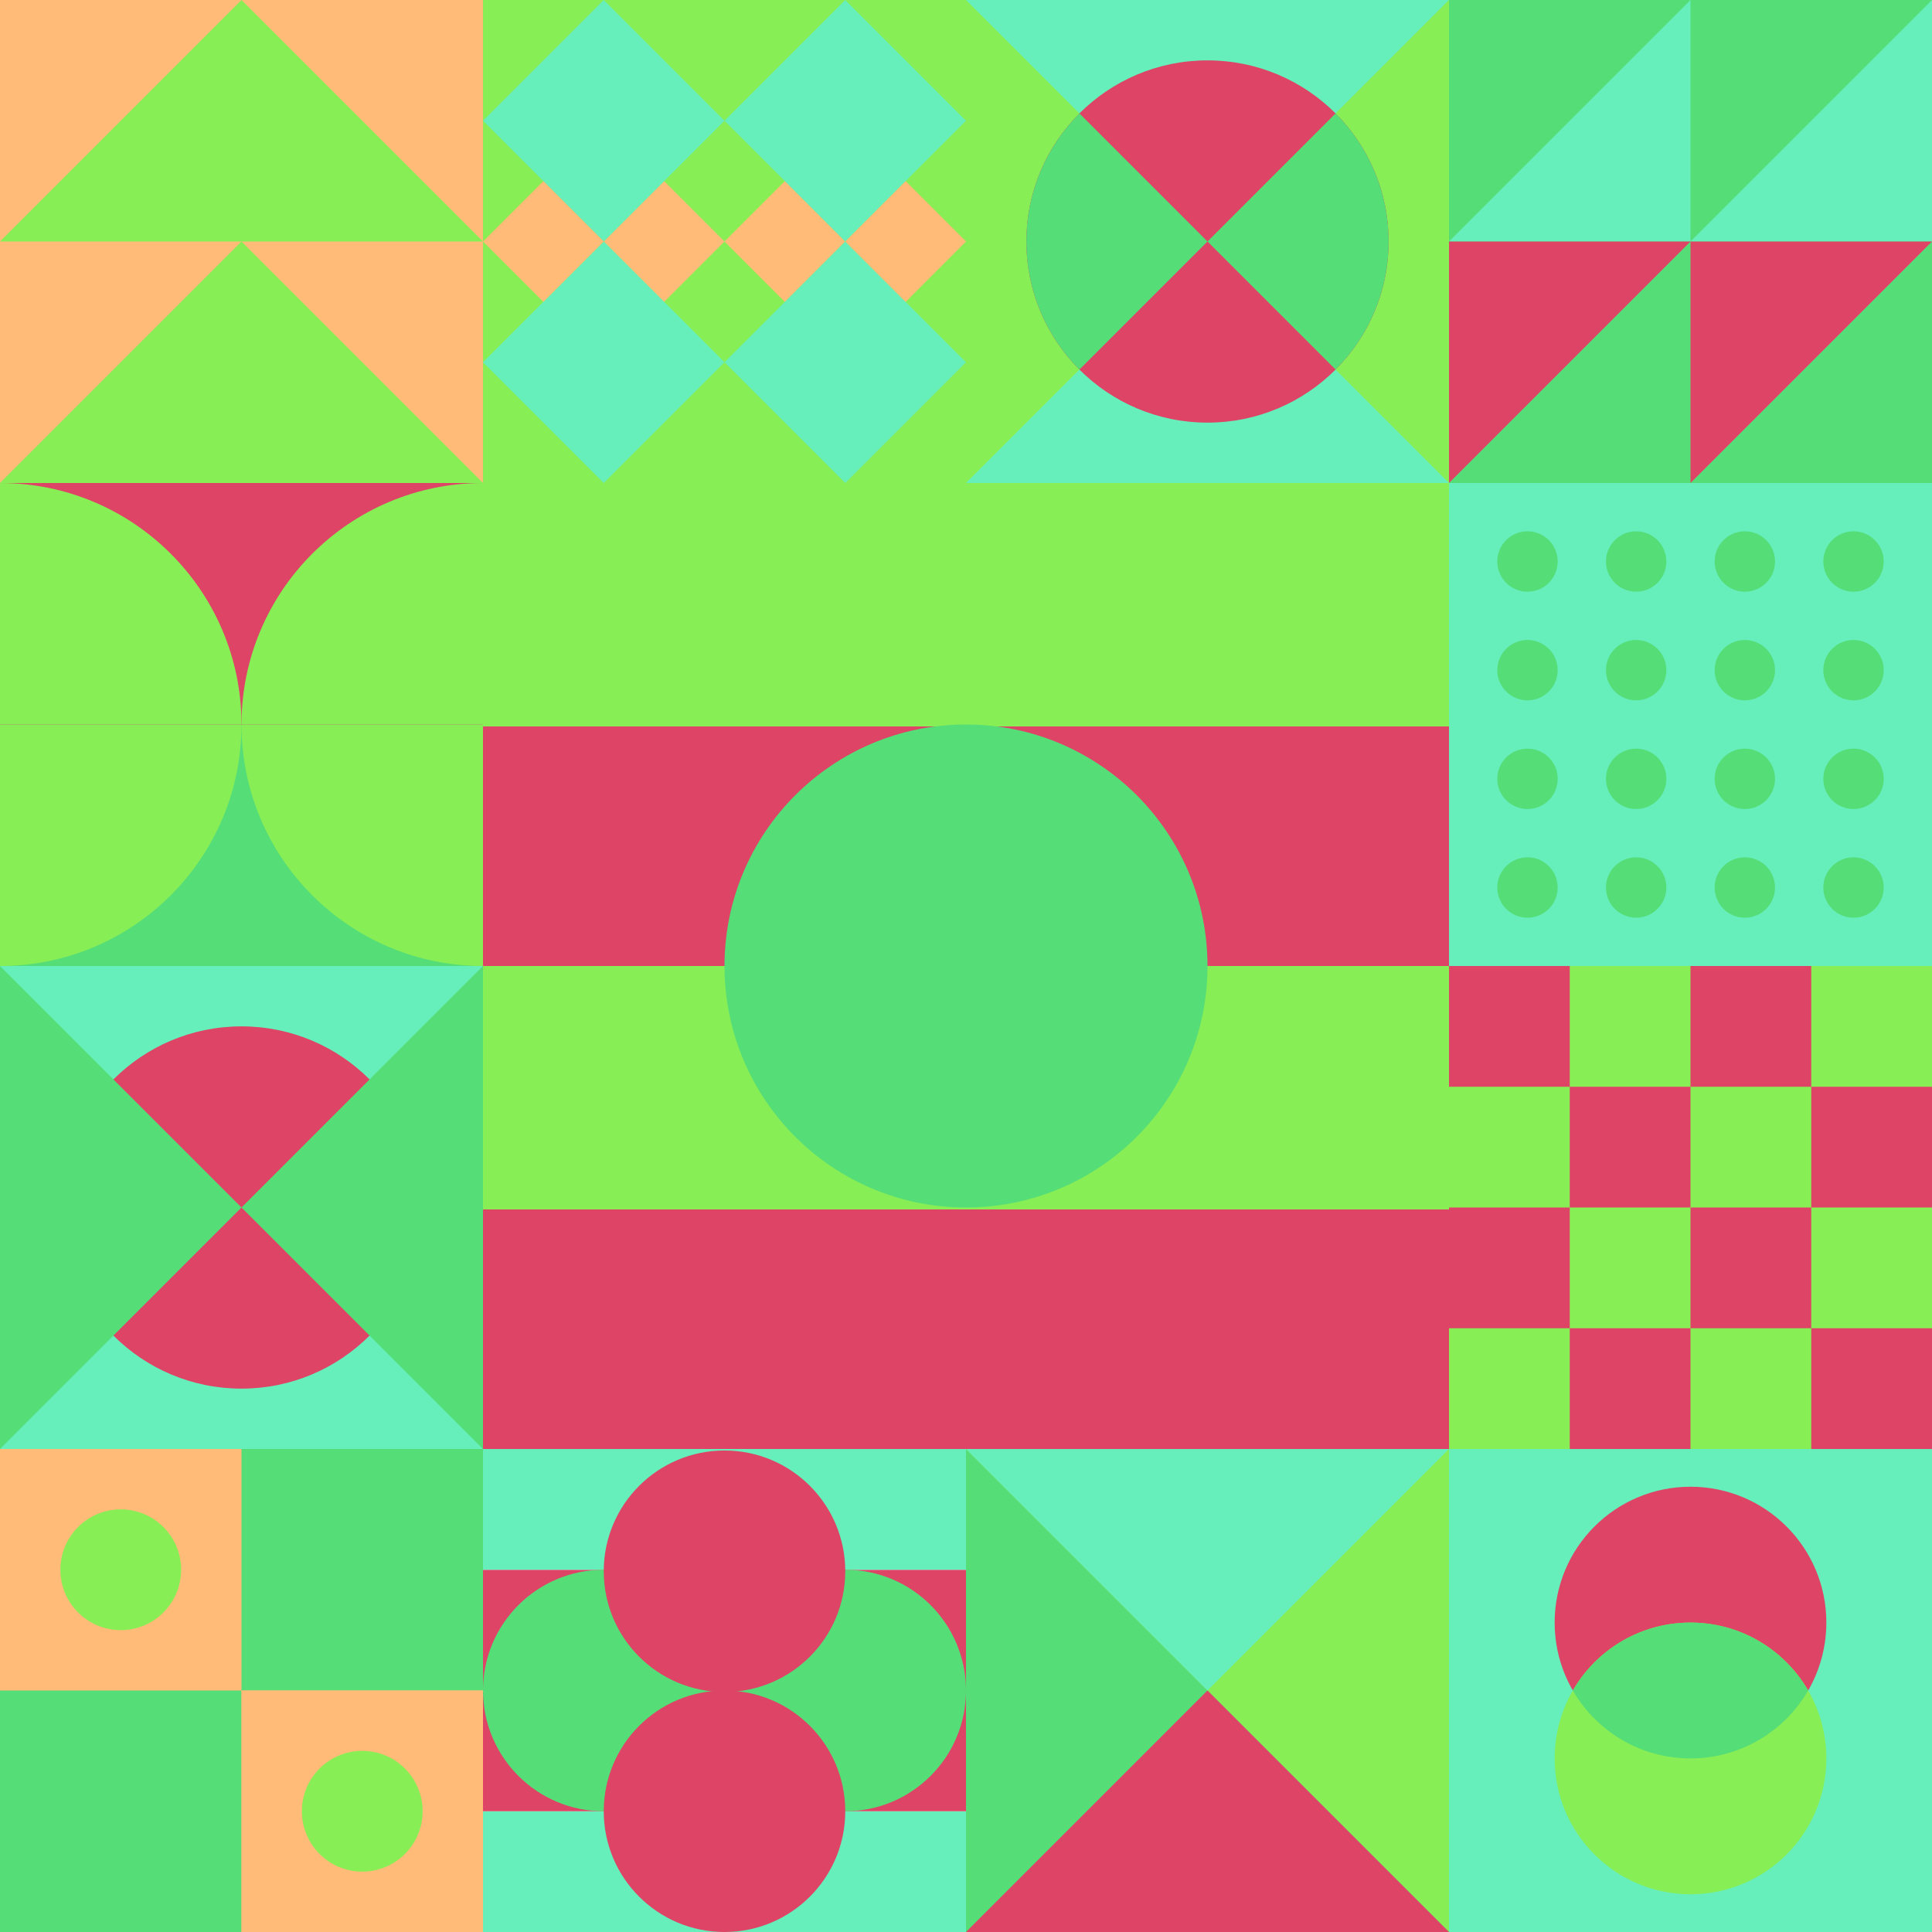 <svg id="geo" xmlns="http://www.w3.org/2000/svg" width="1280" height="1280" viewBox="0 0 1280 1280" fill="none" style="width:640px;height:640px"><g class="svg-image"><g class="block-0" transform="translate(0,0), scale(1), rotate(0, 160, 160)" height="320" width="320" clip-path="url(#trim)"><style>@keyframes geo-4-a0_t{0%,13.636%{transform:translate(0,0);animation-timing-function:ease-in-out}50%,63.636%{transform:translate(0,-160px);animation-timing-function:ease-in-out}to{transform:translate(0,-320px)}}@keyframes geo-4-a1_t{0%,13.636%{transform:translate(0,160px);animation-timing-function:ease-in-out}50%,63.636%{transform:translate(0,0);animation-timing-function:ease-in-out}to{transform:translate(0,-160px)}}@keyframes geo-4-a2_t{0%,13.636%{transform:translate(0,320px);animation-timing-function:ease-in-out}50%,63.636%{transform:translate(0,160px);animation-timing-function:ease-in-out}to{transform:translate(0,0)}}@keyframes geo-4-a3_t{0%,13.636%{transform:translate(0,0);animation-timing-function:ease-in-out}50%,63.636%{transform:translate(0,-160px);animation-timing-function:ease-in-out}to{transform:translate(0,-320px)}}</style><rect width="320" height="320" fill="#ffbb77"/><path d="M320 320H0l160-160 160 160Z" fill="#88ee55" style="animation:2.2s ease-in-out infinite both geo-4-a0_t"/><path d="M320 320H0l160-160 160 160Z" fill="#88ee55" transform="translate(0 160)" style="animation:2.2s ease-in-out infinite both geo-4-a1_t"/><path d="M320 320H0l160-160 160 160Z" fill="#88ee55" transform="translate(0 320)" style="animation:2.2s ease-in-out infinite both geo-4-a2_t"/><path d="M320 160H0L160 0l160 160Z" fill="#88ee55" style="animation:2.2s ease-in-out infinite both geo-4-a3_t"/></g><g class="block-1" transform="translate(320,0), scale(1), rotate(180, 160, 160)" height="320" width="320" clip-path="url(#trim)"><rect width="320" height="320" fill="#88ee55"/><path d="M80 160L120 120L160 160L120 200L80 160Z" fill="#ffbb77"/><path d="M160 160L200 120L240 160L200 200L160 160Z" fill="#ffbb77"/><path d="M160 80L240 0L320 80L240 160L160 80Z" fill="#66eebb"/><path d="M160 240L240 160L320 240L240 320L160 240Z" fill="#66eebb"/><path d="M0 80L80 0L160 80L80 160L0 80Z" fill="#66eebb"/><path d="M0 240L80 160L160 240L80 320L0 240Z" fill="#66eebb"/><path d="M240 160L280 120L320 160L280 200L240 160Z" fill="#ffbb77"/><path d="M0 160L40 120L80 160L40 200L0 160Z" fill="#ffbb77"/></g><g class="block-2" transform="translate(640,0), scale(1), rotate(0, 160, 160)" height="320" width="320" clip-path="url(#trim)"><rect width="320" height="320" fill="#66eebb"/><path d="M160 160L320 0V320L160 160Z" fill="#88ee55"/><path d="M160 160L0 0V320L160 160Z" fill="#88ee55"/><circle cx="160" cy="160" r="120" fill="#dd4466"/><path fill-rule="evenodd" clip-rule="evenodd" d="M244.853 75.147C266.569 96.863 280 126.863 280 160C280 193.137 266.569 223.137 244.853 244.853L160 160L244.853 75.147ZM75.147 75.147L160 160L75.147 244.853C53.431 223.137 40 193.137 40 160C40 126.863 53.431 96.863 75.147 75.147Z" fill="#55dd77"/></g><g class="block-3" transform="translate(960,0), scale(1), rotate(270, 160, 160)" height="320" width="320" clip-path="url(#trim)"><rect width="320" height="320" fill="#66eebb"/><rect width="320" height="320" fill="#55dd77"/><path d="M160 160V320H320L160 160Z" fill="#66eebb"/><path d="M160 0V160H320L160 0Z" fill="#66eebb"/><path d="M160 160V0H0L160 160Z" fill="#dd4466"/><path d="M160 320V160H0L160 320Z" fill="#dd4466"/></g><g class="block-4" transform="translate(0,320), scale(1), rotate(90, 160, 160)" height="320" width="320" clip-path="url(#trim)"><rect width="320" height="320" fill="#66eebb"/><rect y="320" width="320" height="320" transform="rotate(-90 0 320)" fill="#55dd77"/><path d="M160 320V160C248.366 160 320 231.634 320 320H160Z" fill="#88ee55"/><path d="M160 0V160C248.366 160 320 88.366 320 0L160 0Z" fill="#88ee55"/><rect y="320" width="320" height="160" transform="rotate(-90 0 320)" fill="#dd4466"/><path d="M160 320V160C71.634 160 0 231.634 0 320H160Z" fill="#88ee55"/><path d="M160 0V160C71.634 160 0 88.366 0 0L160 0Z" fill="#88ee55"/></g><g class="block-5" transform="translate(320,320), scale(2), rotate(90, 160, 160)" height="640" width="640" clip-path="url(#trim)"><rect width="320" height="320" fill="white"/><rect y="320" width="320" height="80.64" transform="rotate(-90 0 320)" fill="#88ee55"/><rect x="80.64" y="320" width="320" height="79.36" transform="rotate(-90 80.64 320)" fill="#dd4466"/><rect x="160" y="320" width="320" height="80.64" transform="rotate(-90 160 320)" fill="#88ee55"/><rect x="240.64" y="320" width="320" height="79.36" transform="rotate(-90 240.64 320)" fill="#dd4466"/><circle cx="160" cy="160" r="80" fill="#55dd77"/></g><g class="block-6" transform="translate(960,320), scale(1), rotate(270, 160, 160)" height="320" width="320" clip-path="url(#trim)"><rect width="320" height="320" fill="#66eebb"/><path fill-rule="evenodd" clip-rule="evenodd" d="M196 72c11.046 0 20-8.954 20-20s-8.954-20-20-20-20 8.954-20 20 8.954 20 20 20ZM52 144c11.046 0 20-8.954 20-20s-8.954-20-20-20-20 8.954-20 20 8.954 20 20 20Zm236-92c0 11.046-8.954 20-20 20s-20-8.954-20-20 8.954-20 20-20 20 8.954 20 20ZM124 72c11.046 0 20-8.954 20-20s-8.954-20-20-20-20 8.954-20 20 8.954 20 20 20ZM72 52c0 11.046-8.954 20-20 20s-20-8.954-20-20 8.954-20 20-20 20 8.954 20 20Zm124 92c11.046 0 20-8.954 20-20s-8.954-20-20-20-20 8.954-20 20 8.954 20 20 20Zm92-20c0 11.046-8.954 20-20 20s-20-8.954-20-20 8.954-20 20-20 20 8.954 20 20Zm-164 20c11.046 0 20-8.954 20-20s-8.954-20-20-20-20 8.954-20 20 8.954 20 20 20Zm92 52c0 11.046-8.954 20-20 20s-20-8.954-20-20 8.954-20 20-20 20 8.954 20 20Zm52 20c11.046 0 20-8.954 20-20s-8.954-20-20-20-20 8.954-20 20 8.954 20 20 20Zm-124-20c0 11.046-8.954 20-20 20s-20-8.954-20-20 8.954-20 20-20 20 8.954 20 20Zm-92 20c11.046 0 20-8.954 20-20s-8.954-20-20-20-20 8.954-20 20 8.954 20 20 20Zm164 52c0 11.046-8.954 20-20 20s-20-8.954-20-20 8.954-20 20-20 20 8.954 20 20Zm52 20c11.046 0 20-8.954 20-20s-8.954-20-20-20-20 8.954-20 20 8.954 20 20 20Zm-124-20c0 11.046-8.954 20-20 20s-20-8.954-20-20 8.954-20 20-20 20 8.954 20 20Zm-92 20c11.046 0 20-8.954 20-20s-8.954-20-20-20-20 8.954-20 20 8.954 20 20 20Z" fill="#55dd77"/></g><g class="block-7" transform="translate(0,640), scale(1), rotate(90, 160, 160)" height="320" width="320" clip-path="url(#trim)"><style>@keyframes geo-56a0_t{0%,9.091%{transform:translate(160px,160px) scale(1,1);animation-timing-function:cubic-bezier(.4,0,.6,1)}50%,63.636%{transform:translate(160px,160px) scale(.8,.8);animation-timing-function:cubic-bezier(.4,0,.6,1)}to{transform:translate(160px,160px) scale(1,1)}}@keyframes geo-56a1_t{0%,9.091%,to{transform:translate(0,0);animation-timing-function:cubic-bezier(.4,0,.6,1)}50%,63.636%{transform:translate(0,96px);animation-timing-function:cubic-bezier(.4,0,.6,1)}}@keyframes geo-56a2_t{0%,9.091%,to{transform:translate(160px,80px) scaleY(-1) translate(-160px,-240px);animation-timing-function:cubic-bezier(.4,0,.6,1)}50%,63.636%{transform:translate(160px,-16px) scaleY(-1) translate(-160px,-240px);animation-timing-function:cubic-bezier(.4,0,.6,1)}}</style><rect width="320" height="320" fill="#66eebb"/><circle fill="#dd4466" transform="translate(160 160)" style="animation:2.2s ease-in-out infinite both geo-56a0_t" r="120"/><path d="M160 160 0 320h320L160 160Z" fill="#55dd77" style="animation:2.2s ease-in-out infinite both geo-56a1_t"/><path d="M160 160 0 320h320L160 160Z" fill="#55dd77" transform="matrix(1 0 0 -1 0 320)" style="animation:2.2s ease-in-out infinite both geo-56a2_t"/></g><g class="block-8" transform="translate(960,640), scale(1), rotate(0, 160, 160)" height="320" width="320" clip-path="url(#trim)"><rect width="320" height="320" fill="white"/><rect y="320" width="320" height="320" transform="rotate(-90 0 320)" fill="#88ee55"/><rect y="80" width="80" height="80" transform="rotate(-90 0 80)" fill="#dd4466"/><rect x="160" y="80" width="80" height="80" transform="rotate(-90 160 80)" fill="#dd4466"/><rect x="80" y="160" width="80" height="80" transform="rotate(-90 80 160)" fill="#dd4466"/><rect x="240" y="160" width="80" height="80" transform="rotate(-90 240 160)" fill="#dd4466"/><rect y="240" width="80" height="80" transform="rotate(-90 0 240)" fill="#dd4466"/><rect x="160" y="240" width="80" height="80" transform="rotate(-90 160 240)" fill="#dd4466"/><rect x="80" y="320" width="80" height="80" transform="rotate(-90 80 320)" fill="#dd4466"/><rect x="240" y="320" width="80" height="80" transform="rotate(-90 240 320)" fill="#dd4466"/></g><g class="block-9" transform="translate(0,960), scale(1), rotate(0, 160, 160)" height="320" width="320" clip-path="url(#trim)"><style>@keyframes geo-14-a0_t{0%,13.636%{transform:translate(80px,80px);animation-timing-function:ease-in-out}50%,63.636%{transform:translate(80px,240px);animation-timing-function:ease-in-out}to{transform:translate(240px,240px)}}@keyframes geo-14-a1_t{0%,13.636%{transform:translate(240px,240px);animation-timing-function:ease-in-out}50%,63.636%{transform:translate(240px,80px);animation-timing-function:ease-in-out}to{transform:translate(80px,80px)}}</style><rect width="320" height="320" fill="#ffbb77"/><rect width="320" height="320" fill="#ffbb77" transform="rotate(-90 160 160)"/><rect width="160" height="160" fill="#55dd77" transform="rotate(-90 160 0)"/><rect width="160" height="160" fill="#55dd77" transform="matrix(0 -1 -1 0 160 320)"/><rect width="160" height="160" fill="#ffbb77" transform="matrix(0 -1 -1 0 320 320)"/><circle fill="#88ee55" transform="translate(80 80)" style="animation:2.2s ease-in-out infinite both geo-14-a0_t" r="40"/><circle fill="#88ee55" transform="translate(240 240)" style="animation:2.2s ease-in-out infinite both geo-14-a1_t" r="40"/></g><g class="block-10" transform="translate(320,960), scale(1), rotate(0, 160, 160)" height="320" width="320" clip-path="url(#trim)"><rect width="320" height="320" fill="white"/><rect y="240" width="320" height="80" fill="#66eebb"/><rect y="80" width="320" height="160" fill="#dd4466"/><rect width="320" height="80" fill="#66eebb"/><circle cx="240" cy="160" r="80" fill="#55dd77"/><circle cx="80" cy="160" r="80" fill="#55dd77"/><circle cx="160" cy="240" r="80" fill="#dd4466"/><circle cx="160" cy="81" r="80" fill="#dd4466"/></g><g class="block-11" transform="translate(640,960), scale(1), rotate(0, 160, 160)" height="320" width="320" clip-path="url(#trim)"><rect width="320" height="320" fill="#88ee55"/><path d="M0 320H320L0 0V320Z" fill="#55dd77"/><path d="M0 320H320L160 160L0 320Z" fill="#dd4466"/><path d="M320 0H0L160 160L320 0Z" fill="#66eebb"/></g><g class="block-12" transform="translate(960,960), scale(1), rotate(270, 160, 160)" height="320" width="320" clip-path="url(#trim)"><rect width="320" height="320" fill="#66eebb"/><circle cx="205" cy="160" r="90" fill="#dd4466"/><circle cx="115" cy="160" r="90" fill="#88ee55"/><path fill-rule="evenodd" clip-rule="evenodd" d="M160 237.959c26.901-15.561 45-44.646 45-77.959s-18.099-62.398-45-77.96c-26.901 15.562-45 44.647-45 77.96 0 33.313 18.099 62.398 45 77.959Z" fill="#55dd77"/></g></g><clipPath id="trim"><rect width="320" height="320" fill="white"/></clipPath><filter id="noiseFilter"><feTurbulence baseFrequency="0.5" result="noise"/><feColorMatrix type="saturate" values="0.10"/><feBlend in="SourceGraphic" in2="noise" mode="multiply"/></filter><rect transform="translate(0,0)" height="1280" width="1280" filter="url(#noiseFilter)" opacity="0.4"/></svg>
